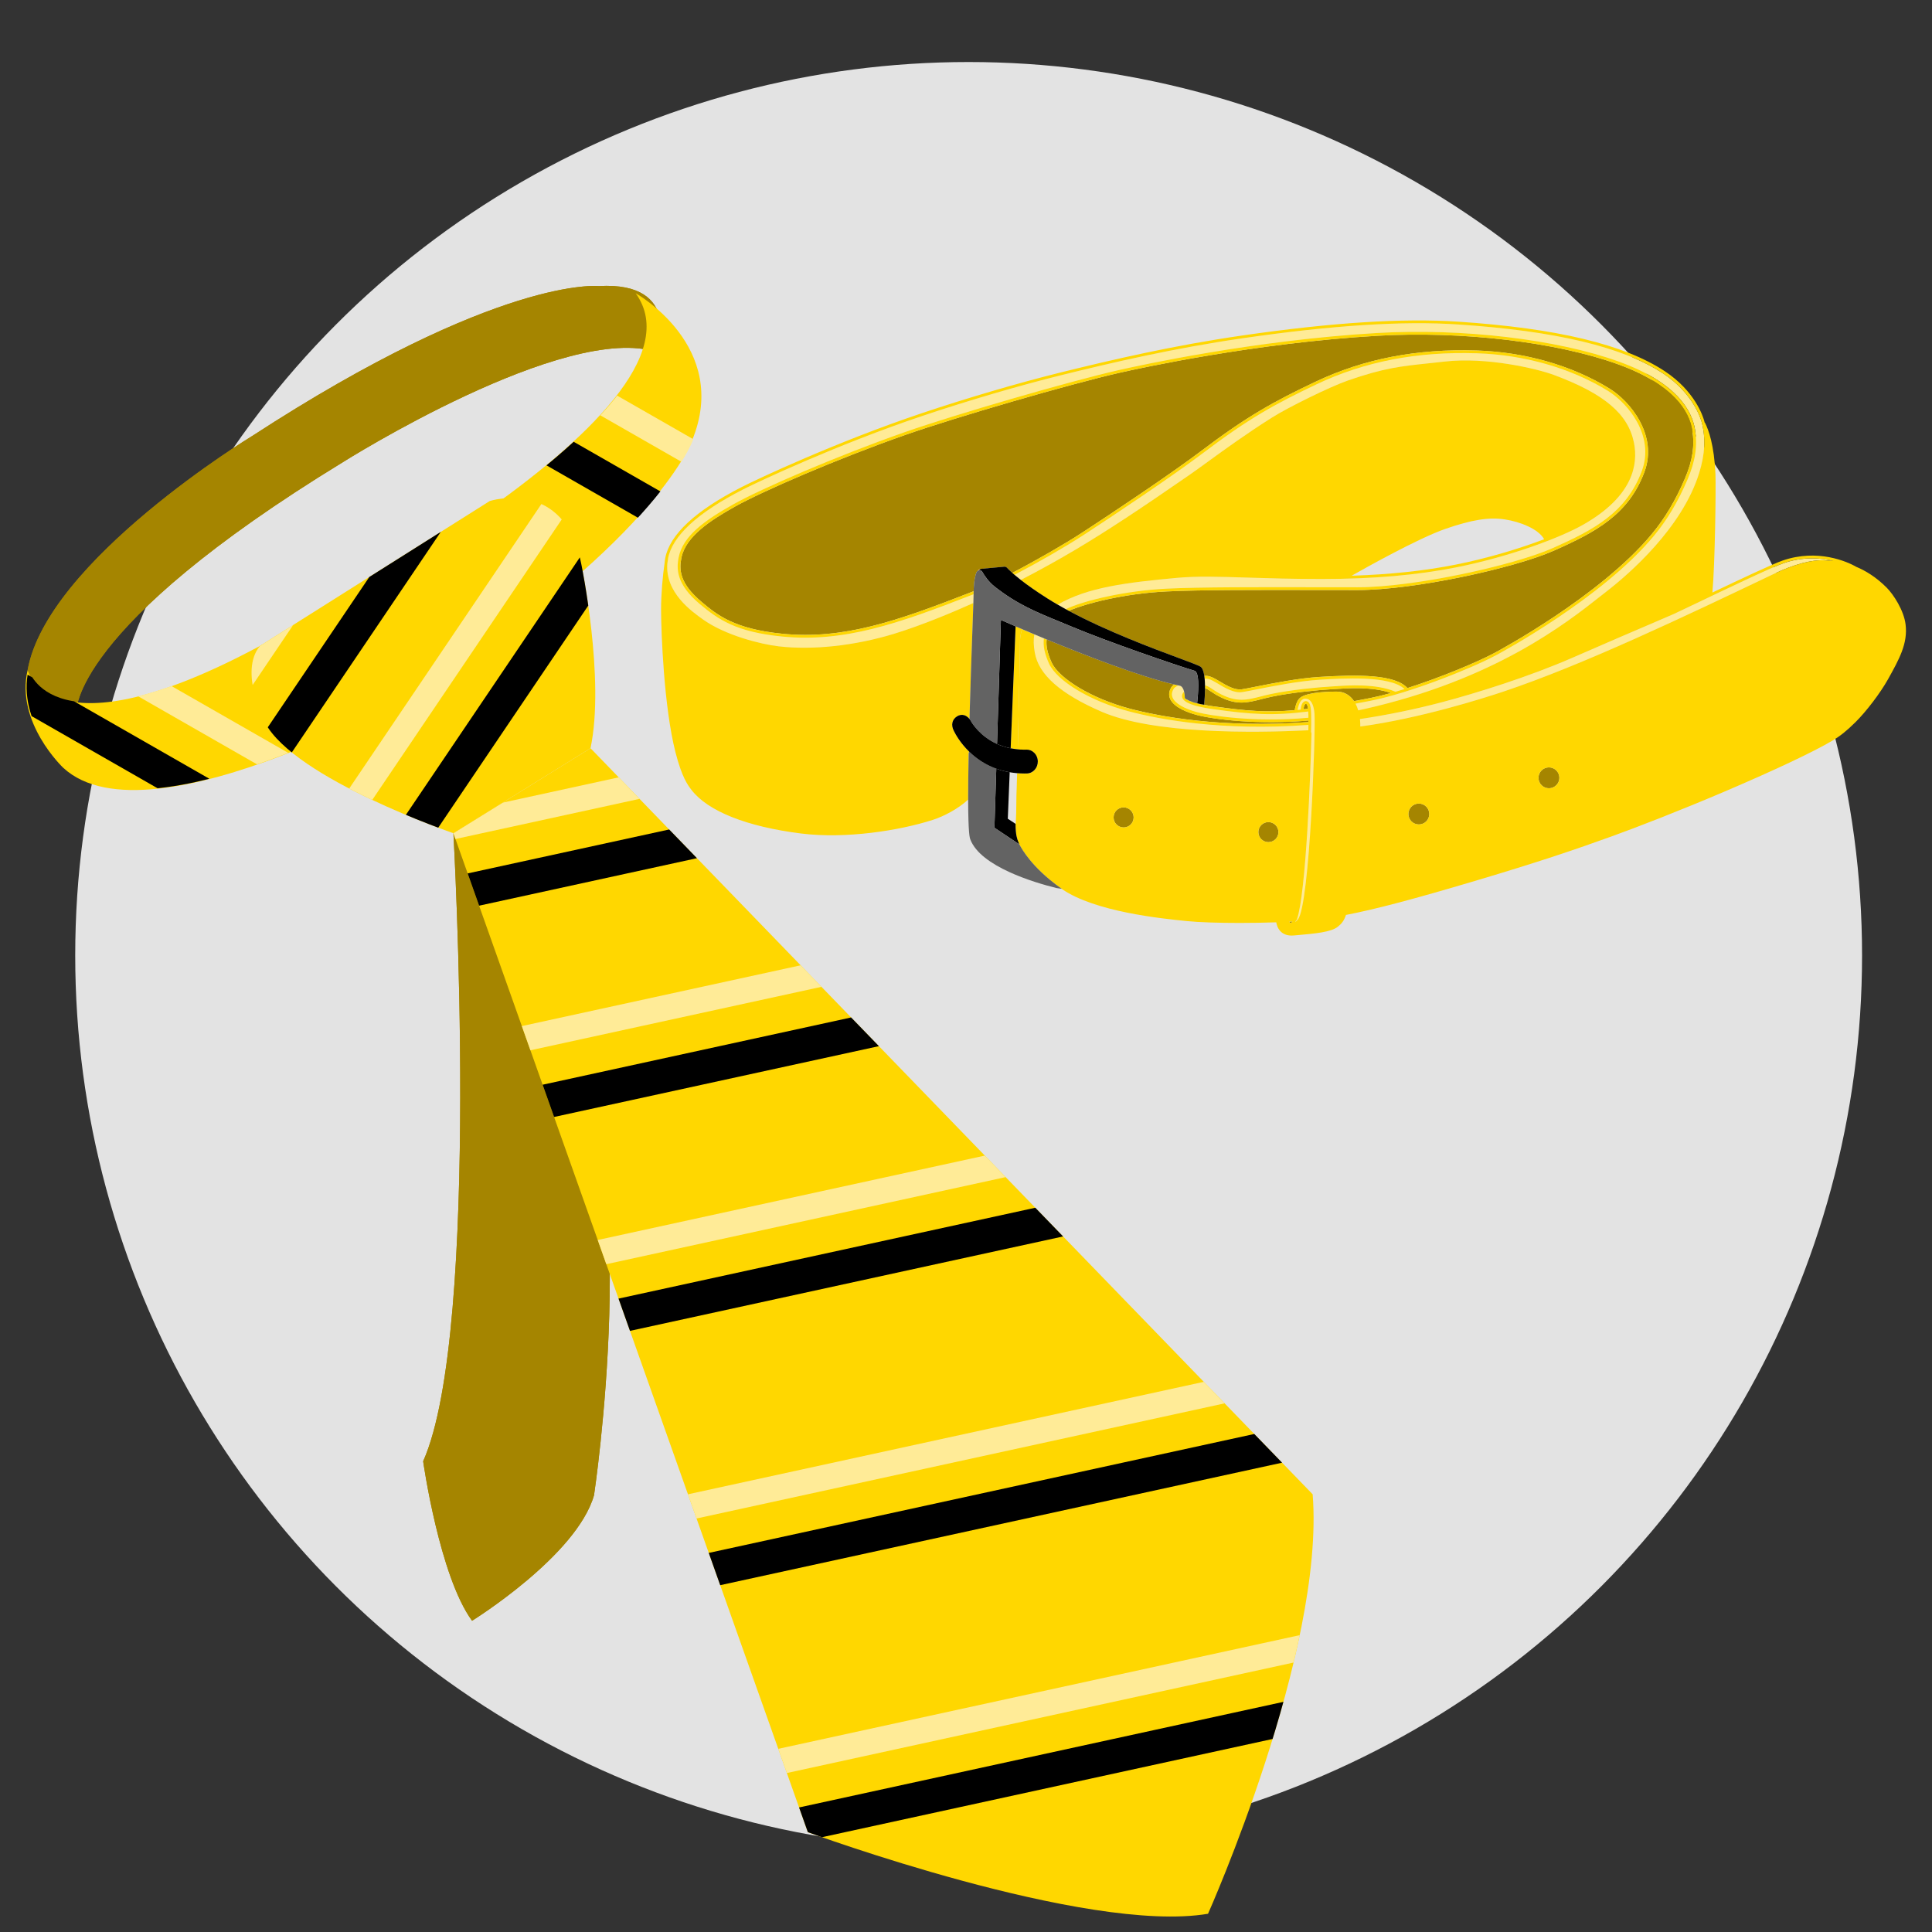 <?xml version="1.0" encoding="utf-8"?>
<!-- Generator: Adobe Illustrator 28.0.0, SVG Export Plug-In . SVG Version: 6.00 Build 0)  -->
<svg version="1.1" id="Layer_1" xmlns="http://www.w3.org/2000/svg" xmlns:xlink="http://www.w3.org/1999/xlink" x="0px" y="0px"
	 viewBox="0 0 146.4 146.4" style="enable-background:new 0 0 146.4 146.4;" xml:space="preserve">
<rect x="0" y="0" width="146.4" height="146.4" fill="#333333" stroke="none"/>
<style type="text/css">
	.st0{fill:#E3E3E3;}
	.st1{fill:#A58500;}
	.st2{fill:none;}
	.st3{fill:#FFEB97;}
	.st4{fill:#FFD700;}
	.st5{fill:#E2904B;}
	.st6{fill:#636363;}
	.st7{clip-path:url(#SVGID_00000100379640252670335470000012079106469071524789_);fill:#A58500;}
	.st8{clip-path:url(#SVGID_00000111913652585550856020000006828323403840037795_);}
	.st9{clip-path:url(#SVGID_00000155853033914857795600000010500507410146450611_);}
	.st10{clip-path:url(#SVGID_00000156576541648466006830000005948979162168963502_);}
	.st11{clip-path:url(#SVGID_00000014599016723561433950000012412507594997574282_);}
	.st12{clip-path:url(#SVGID_00000070803891692232355780000012427037421023493505_);fill:#A58500;}
	.st13{clip-path:url(#SVGID_00000019664215897842921720000003834932054868352181_);fill:#FFD700;}
	.st14{clip-path:url(#SVGID_00000006698513548614177790000013954908247100785339_);}
	.st15{clip-path:url(#SVGID_00000085225552762305773930000006112910698198082217_);}
	.st16{clip-path:url(#SVGID_00000147919793556660468140000000478033771876088196_);}
	.st17{clip-path:url(#SVGID_00000169549251916441794880000010274846015177995941_);}
	.st18{clip-path:url(#SVGID_00000069385402441056643160000009895635039254630070_);}
	.st19{clip-path:url(#SVGID_00000034091959228852944370000017904621899898827406_);}
	.st20{clip-path:url(#SVGID_00000006694637322206259370000010834412830902328219_);}
	.st21{clip-path:url(#SVGID_00000169523977926616164780000003640733054456815284_);}
	.st22{clip-path:url(#SVGID_00000037693453462301453930000014586715609549377930_);}
	.st23{clip-path:url(#SVGID_00000036960318815282201780000008551202352557636738_);}
	.st24{clip-path:url(#SVGID_00000002353740228834512550000010239762799118732687_);fill:#FFD700;}
	.st25{clip-path:url(#SVGID_00000124158231981175792020000004602588343528348070_);}
	.st26{clip-path:url(#SVGID_00000065762224100553933120000014812695809928376503_);}
	.st27{clip-path:url(#SVGID_00000088844201664017880030000013444589320880904320_);}
	.st28{clip-path:url(#SVGID_00000182521069380314473630000010582331993983663779_);}
</style>
<circle class="st0" cx="73.4" cy="72.4" r="67.7"/>
<path class="st1" d="M97.808,69.953c-0.02-0.011-0.04-0.028-0.061-0.046C97.767,69.926,97.788,69.941,97.808,69.953z"/>
<path class="st1" d="M97.888,69.894c-0.017,0.018-0.035,0.033-0.053,0.041C97.853,69.927,97.87,69.913,97.888,69.894z"/>
<path class="st2" d="M98.15,69.869c0.013-0.027,0.026-0.057,0.039-0.089C98.175,69.812,98.162,69.842,98.15,69.869z"/>
<polygon class="st1" points="97.936,69.83 97.937,69.83 97.937,69.83 "/>
<path class="st2" d="M77.683,47.779l0.456,0.188c0-0.001,0-0.001,0-0.002c-0.157-0.066-0.309-0.131-0.454-0.192
	C77.684,47.775,77.684,47.777,77.683,47.779z"/>
<path class="st2" d="M80.023,67.035c-0.162-0.123-0.318-0.246-0.467-0.368c0.146,0.121,0.3,0.243,0.463,0.367
	C80.021,67.034,80.022,67.035,80.023,67.035z"/>
<path class="st2" d="M77.033,63.365c0.04,0.194,0.088,0.32,0.128,0.412C77.108,63.638,77.065,63.501,77.033,63.365z"/>
<path class="st2" d="M99.143,55.337v-0.002V55.337z"/>
<path class="st2" d="M117.008,40.863c-0.422-0.782-1.825-1.326-2.969-1.502c-1.204-0.185-2.514,0.023-4.518,0.718
	c-2.074,0.719-6.144,3.007-7.094,3.548c2.926-0.093,5.528-0.371,7.9-0.844C112.748,42.299,115.124,41.579,117.008,40.863z"/>
<path class="st2" d="M99.348,55.463c0.001-0.029,0.001-0.056,0.002-0.084C99.35,55.406,99.349,55.433,99.348,55.463z"/>
<path class="st2" d="M99.361,54.826c0-0.006,0-0.013,0-0.018C99.361,54.813,99.361,54.82,99.361,54.826z"/>
<path class="st2" d="M76.369,62.041l0.579,0.38l0.021,0.012c0.036-0.635,0.04-1.043,0.044-1.47l0.001-0.087
	c0.003-0.366,0.007-0.745,0.031-1.295l0.03-0.992c-0.195-0.016-0.383-0.04-0.564-0.071L76.369,62.041z"/>
<path class="st2" d="M99.36,54.901c0-0.012,0-0.025,0.001-0.036C99.361,54.876,99.36,54.888,99.36,54.901z"/>
<path class="st2" d="M99.359,54.978c0-0.013,0-0.025,0.001-0.037C99.359,54.952,99.359,54.965,99.359,54.978z"/>
<path class="st2" d="M99.352,55.326c0.001-0.026,0.001-0.05,0.002-0.075C99.353,55.276,99.352,55.3,99.352,55.326z"/>
<path class="st2" d="M99.355,55.194c0-0.019,0.001-0.036,0.001-0.053C99.355,55.158,99.355,55.175,99.355,55.194z"/>
<path class="st2" d="M99.357,55.077c0-0.014,0.001-0.028,0.001-0.042C99.358,55.049,99.357,55.062,99.357,55.077z"/>
<path class="st1" d="M79.683,50.184c0.569,1.259,3.112,2.768,5.916,3.51c2.235,0.591,6.961,1.508,13.55,1.02v-0.042
	c0-0.024,0-0.049,0-0.074c-3.741,0.337-7.168-0.077-8.458-0.421c-0.633-0.168-1.737-0.553-2.025-1.23
	c-0.112-0.265-0.089-0.544,0.07-0.83c0.065-0.116,0.153-0.19,0.246-0.25c-2.689-0.631-6.741-2.203-9.671-3.413
	C79.255,48.946,79.373,49.498,79.683,50.184z"/>
<path class="st1" d="M97.686,69.843c0.02,0.024,0.04,0.046,0.06,0.064c0.02,0.018,0.041,0.034,0.061,0.046
	c0.008-0.008,0.017-0.013,0.027-0.018c0.018-0.008,0.035-0.023,0.053-0.041c0.016-0.018,0.033-0.039,0.049-0.064l0,0
	C97.854,69.835,97.77,69.839,97.686,69.843z"/>
<path class="st3" d="M99.218,53.035c-0.119-0.089-0.262-0.118-0.426-0.085c-0.001,0-0.001,0-0.001,0
	c-0.085,0.045-0.152,0.092-0.195,0.142c-0.16,0.192-0.237,0.526-0.267,0.699c0.076-0.008,0.155-0.017,0.233-0.025
	c0-0.003-0.001-0.006-0.001-0.009c0.025-0.287,0.104-0.487,0.228-0.579c0.067-0.049,0.146-0.066,0.225-0.049
	c0.349,0.076,0.349,0.722,0.349,1.541v0.094c0,0.011,0,0.026,0,0.042c0,0.005,0,0.012,0,0.018c0,0.012,0,0.024,0,0.038
	c0,0.011,0,0.024-0.001,0.036c0,0.013,0,0.026-0.001,0.04c0,0.012,0,0.024-0.001,0.037c0,0.018-0.001,0.037-0.001,0.057
	c0,0.014-0.001,0.027-0.001,0.042c0,0.02-0.001,0.041-0.001,0.063c0,0.017-0.001,0.035-0.001,0.053s-0.001,0.038-0.001,0.058
	c-0.001,0.025-0.001,0.049-0.002,0.075c0,0.017-0.001,0.035-0.001,0.052c-0.001,0.028-0.001,0.055-0.002,0.084
	c0,0.001,0,0.002,0,0.003c0.019,0.036,0.032,0.075,0.031,0.117c-0.068,3.027-0.417,12.112-1.1,14.079
	c-0.017,0.049-0.05,0.09-0.091,0.118l0,0c-0.013,0.033-0.026,0.063-0.039,0.089c0.063-0.051,0.128-0.113,0.198-0.197
	c0.913-1.092,1.358-14.445,1.261-15.609C99.566,53.55,99.431,53.195,99.218,53.035z"/>
<path class="st1" d="M91.25,53.401c-0.007-0.001-0.016-0.002-0.023-0.003c0,0.001,0,0.003,0,0.004
	c0.205,0.041,0.436,0.08,0.703,0.118c2.497,0.351,4.071,0.485,6.182,0.292c0.024-0.165,0.109-0.599,0.322-0.854
	c0.367-0.44,1.738-0.544,2.824-0.553c0.622-0.005,1.057,0.292,1.347,0.724l1.228-0.235c0.484-0.095,1.018-0.226,1.578-0.381
	c-1.397-0.497-3.318-0.366-4.266-0.3l-0.31,0.019c-0.938,0.051-2.971,0.247-4.44,0.555c-0.297,0.062-0.562,0.13-0.818,0.194
	c-1.068,0.271-1.839,0.468-3.116-0.171c-0.329-0.165-0.547-0.313-0.723-0.431c-0.164-0.11-0.287-0.189-0.424-0.233
	C91.31,52.623,91.276,53.096,91.25,53.401z"/>
<path class="st1" d="M74.091,43.255c0.035-0.055,0.065-0.082,0.079-0.092c0.024-0.018,0.056-0.024,0.086-0.017
	c0.001-0.001,0.003-0.001,0.005-0.001l0.007-0.001c0.034-0.023,0.073-0.038,0.115-0.042l1.722-0.159
	c0.076-0.007,0.152,0.022,0.203,0.08c0.046,0.052,0.171,0.184,0.399,0.388c1.853-0.965,3.984-2.194,5.327-3.07
	c2.255-1.471,6.693-4.43,9.021-6.192c3.428-2.594,5.436-3.709,8.64-5.226c3.655-1.732,7.647-2.505,12.205-2.363
	c3.661,0.115,7.238,1.141,10.071,2.89c1.569,0.968,3.671,3.536,2.641,6.308c-1.205,3.239-3.707,4.566-6.854,5.964
	c-2.967,1.318-10.56,2.989-14.865,2.989l-3.127-0.003c-4.344-0.008-8.837-0.016-11.361,0.109c-3.252,0.159-6.172,0.921-7.413,1.47
	c2.891,1.551,6.324,2.83,8.319,3.572c0.913,0.34,1.44,0.537,1.64,0.646l0,0c0.164,0.089,0.257,0.364,0.308,0.716
	c0.28-0.043,0.541,0.076,0.679,0.141c0.139,0.066,0.303,0.165,0.476,0.268c0.512,0.305,1.149,0.686,1.691,0.602
	c0.25-0.038,0.626-0.113,1.101-0.208c1.261-0.25,3.165-0.629,4.764-0.729c2.92-0.182,5.745-0.205,6.68,0.844
	c2.512-0.802,5.251-1.944,6.611-2.669c0.324-0.173,8.001-4.295,11.906-9c0.999-1.204,1.797-2.543,2.513-4.212
	c0.577-1.347,0.748-2.477,0.557-3.662c-0.233-1.433-1.398-3.462-5.633-4.995c-4.657-1.687-11.822-2.534-18.256-2.157
	c-9.207,0.539-17.89,2.435-19.537,2.808c-3.718,0.845-12.364,3.354-16.231,4.711c-5.109,1.793-10.785,4.251-12.88,5.42
	c-1.915,1.07-3.733,2.279-4.062,3.873c-0.189,0.916-0.135,1.957,1.523,3.349c1.147,0.963,2.447,2.056,6.13,2.418
	c4.637,0.455,8.675-0.952,14.307-3.151c0.059-0.024,0.12-0.048,0.182-0.073c0.019-0.807,0.128-1.23,0.222-1.443
	C74.022,43.316,74.053,43.28,74.091,43.255z"/>
<path class="st1" d="M85.143,61.179c-0.419,0-0.76,0.341-0.76,0.761c0,0.419,0.341,0.761,0.76,0.761
	c0.204,0,0.395-0.079,0.537-0.223l0.001-0.001c0.143-0.143,0.222-0.333,0.222-0.537C85.903,61.52,85.562,61.179,85.143,61.179z"/>
<path class="st1" d="M117.372,58.149c-0.437,0-0.791,0.355-0.791,0.791c0,0.437,0.354,0.791,0.791,0.791
	c0.212,0,0.41-0.082,0.559-0.233c0.15-0.149,0.233-0.348,0.233-0.559C118.165,58.504,117.809,58.149,117.372,58.149z"/>
<path class="st4" d="M76.585,56.693c0,0.003-0.002,0.005-0.002,0.008c0.172,0.034,0.351,0.061,0.54,0.078
	c0.072-2.912,0.176-7.573,0.17-8.038c-0.007-0.374,0.04-0.726,0.159-1.059l0.035,0.015c0.001-0.003,0.002-0.005,0.002-0.008
	c-0.189-0.081-0.367-0.157-0.531-0.228L76.585,56.693z"/>
<path class="st1" d="M107.515,60.891c-0.438,0-0.792,0.354-0.792,0.791s0.354,0.792,0.792,0.792c0.211,0,0.41-0.082,0.559-0.231
	c0.151-0.15,0.233-0.349,0.233-0.561C108.306,61.246,107.952,60.891,107.515,60.891z"/>
<path class="st1" d="M96.114,62.294c-0.419,0-0.76,0.341-0.76,0.76s0.341,0.76,0.76,0.76c0.204,0,0.395-0.079,0.538-0.222
	c0.144-0.144,0.223-0.335,0.223-0.538C96.875,62.635,96.534,62.294,96.114,62.294z"/>
<path class="st1" d="M98.968,53.338c-0.02-0.005-0.036-0.001-0.054,0.012c-0.026,0.02-0.108,0.104-0.139,0.393
	c0.112-0.012,0.226-0.027,0.341-0.042C99.092,53.498,99.047,53.355,98.968,53.338z"/>
<path class="st3" d="M73.777,45.031c-0.034,0.014-0.068,0.027-0.101,0.04c-5.66,2.21-9.72,3.624-14.404,3.165
	c-3.473-0.342-4.831-1.278-6.246-2.467c-1.748-1.467-1.786-2.62-1.594-3.554c0.327-1.583,1.902-2.75,4.166-4.014
	c2.103-1.174,7.793-3.638,12.913-5.436c3.873-1.359,12.531-3.872,16.253-4.717c1.65-0.375,10.349-2.273,19.573-2.813
	c6.46-0.378,13.659,0.472,18.34,2.168c4.332,1.568,5.528,3.672,5.769,5.16c0.199,1.227,0.023,2.393-0.57,3.778
	c-0.724,1.69-1.533,3.044-2.545,4.265c-3.931,4.737-11.645,8.879-11.971,9.052c-1.916,1.022-6.565,2.871-9.487,3.443l-1.152,0.221
	c0.084,0.158,0.151,0.328,0.204,0.507c0.16-0.033,0.316-0.067,0.465-0.1c9.869-2.221,15.296-6.503,17.904-8.561l0.471-0.369
	c1.669-1.298,5.692-4.769,6.992-8.947c0.45-1.448,0.509-2.683,0.185-3.888c-0.059-0.216-0.636-2.159-2.906-3.658
	c-3.039-2.008-8.118-3.224-15.527-3.717c-4.206-0.281-9.548,0.061-16.329,1.042c-5.225,0.755-9.893,1.841-13.771,2.803
	c-3.205,0.795-7.018,1.913-10.461,3.068c-6.458,2.166-12.492,5.003-13.64,5.589c-3.446,1.76-5.358,3.521-5.686,5.236
	c0.003,0.014,0.004,0.029,0.001,0.043c-0.017,0.1-0.035,0.209-0.051,0.324c-0.185,2.207,1.845,3.642,2.738,4.272
	c1.677,1.183,4.33,1.852,5.704,2.012c2.569,0.301,5.739-0.042,8.7-0.939c2.211-0.671,4.712-1.742,6.048-2.343
	c0.011-0.328,0.017-0.556,0.017-0.655C73.777,45.037,73.777,45.034,73.777,45.031z"/>
<path class="st3" d="M135.141,42.678c-0.891,0.307-4.466,2.017-6.601,3.039c-0.804,0.385-1.441,0.689-1.695,0.805
	c-0.23,0.104-0.785,0.342-1.626,0.701c-1.35,0.578-3.392,1.452-6.069,2.621c-3.261,1.423-7.249,2.674-9.893,3.37
	c-2.064,0.542-4.15,0.97-6.202,1.273c0.011,0.113,0.021,0.226,0.024,0.336c0.001,0.068,0.002,0.146,0.002,0.229
	c4.527-0.606,9.429-2.172,10.829-2.641c6.039-2.02,13.718-5.683,20.492-8.916c1.545-0.737,2.928-1.104,3.893-1.032
	c0.038,0.003,0.083,0.005,0.136,0.008c0.13,0.006,0.302,0.016,0.503,0.038C137.946,42.268,136.615,42.169,135.141,42.678z"/>
<path class="st3" d="M78.415,49.442c0.285,1.669,1.943,3.137,5.069,4.486c3.922,1.694,11.484,1.609,15.642,1.406
	c0.006,0,0.012,0.003,0.018,0.003c0-0.001,0-0.001,0-0.002c0.003-0.161,0.005-0.298,0.006-0.409
	c-6.612,0.488-11.358-0.433-13.604-1.027c-2.907-0.77-5.453-2.296-6.055-3.628c-0.338-0.749-0.46-1.355-0.384-1.902
	c-0.251-0.104-0.493-0.205-0.724-0.302C78.309,48.493,78.32,48.881,78.415,49.442z"/>
<path class="st3" d="M78.343,48.051L78.343,48.051L78.343,48.051z"/>
<path class="st3" d="M91.854,52.204c0.171,0.115,0.382,0.258,0.699,0.416c1.207,0.602,1.946,0.415,2.969,0.155
	c0.259-0.066,0.526-0.133,0.827-0.197c1.48-0.309,3.527-0.507,4.471-0.558l0.307-0.02c1.017-0.07,3.133-0.216,4.587,0.402
	c0.009,0.004,0.015,0.011,0.023,0.016c0.226-0.067,0.456-0.136,0.689-0.209c-1.087-1.038-4.688-0.813-6.444-0.703
	c-1.583,0.099-3.481,0.476-4.735,0.726c-0.478,0.095-0.856,0.17-1.11,0.209c-0.618,0.097-1.291-0.306-1.833-0.63
	c-0.169-0.1-0.329-0.196-0.466-0.261c-0.12-0.058-0.336-0.157-0.555-0.119c0.015,0.158,0.023,0.325,0.026,0.495
	C91.505,51.974,91.657,52.071,91.854,52.204z"/>
<path class="st3" d="M89.401,51.96c-0.037-0.008-0.076-0.017-0.114-0.025c-0.019,0.01-0.037,0.021-0.055,0.03
	c-0.13,0.07-0.242,0.13-0.311,0.254c-0.128,0.229-0.147,0.44-0.06,0.645c0.184,0.433,0.87,0.836,1.884,1.106
	c0.859,0.229,4.235,0.792,8.404,0.414c-0.001-0.162-0.003-0.326-0.013-0.473c-2.678,0.34-4.342,0.225-7.236-0.182
	c-1.438-0.202-2.195-0.49-2.315-0.88c-0.033-0.106-0.029-0.265,0.143-0.444C89.671,52.18,89.567,51.994,89.401,51.96z"/>
<path class="st3" d="M99.767,44.497l3.126,0.003c4.282,0,11.832-1.662,14.779-2.972c3.101-1.378,5.566-2.683,6.742-5.844
	c0.987-2.654-1.044-5.122-2.554-6.055c-2.803-1.731-6.342-2.745-9.966-2.858c-4.523-0.142-8.484,0.624-12.109,2.341
	c-3.19,1.512-5.189,2.621-8.603,5.205c-2.333,1.764-6.775,4.728-9.033,6.2c-1.331,0.868-3.431,2.079-5.272,3.042
	c0.133,0.113,0.292,0.243,0.479,0.39c1.472-0.762,2.847-1.524,4.201-2.33c2.236-1.33,4.711-2.954,8.54-5.605
	c0.413-0.285,0.888-0.63,1.437-1.029c1.299-0.944,2.917-2.119,4.871-3.353c1.172-0.741,4.34-2.313,5.742-2.8
	c2.724-0.944,3.993-1.078,6.094-1.299l1.241-0.135c3.174-0.363,7.009,0.545,8.272,1.015c3.814,1.42,5.629,2.955,6.065,5.135
	c0.33,1.643-0.065,4.051-3.821,6.198c-1.769,1.011-5.643,2.449-9.627,3.244c-2.986,0.595-6.33,0.885-10.225,0.885
	c-2.223,0-4.026-0.056-5.616-0.106c-2.146-0.067-3.842-0.12-5.346,0.02c-3.858,0.359-6.764,0.714-9.014,2.02l-0.018,0.01
	c0.199,0.116,0.402,0.23,0.608,0.343c1.355-0.653,4.531-1.404,7.637-1.555C90.924,44.481,95.419,44.489,99.767,44.497z"/>
<path class="st5" d="M74.267,43.144l-0.007,0.001c-0.002,0-0.003,0.001-0.005,0.001c-0.03-0.007-0.061-0.001-0.086,0.017
	c-0.015,0.011-0.044,0.037-0.079,0.092c0.032-0.021,0.069-0.034,0.109-0.038C74.217,43.188,74.24,43.163,74.267,43.144z"/>
<path class="st4" d="M144.398,47.313c-0.133-1.065-0.919-2.271-1.435-2.787c-0.81-0.809-1.615-1.292-2.332-1.586
	c-0.007-0.009-0.015-0.016-0.027-0.023c-0.619-0.338-2.846-1.366-5.532-0.438c-0.741,0.256-3.196,1.413-5.313,2.421
	c0.202-2.174,0.272-7.981,0.233-8.936c-0.094-2.253-0.532-3.416-0.786-3.91c-0.008-0.017-0.021-0.03-0.037-0.039
	c-0.009-0.035-0.015-0.07-0.024-0.106c-0.099-0.366-0.708-2.27-2.994-3.78c-3.07-2.028-8.183-3.256-15.63-3.752
	c-4.22-0.282-9.577,0.06-16.373,1.044c-5.234,0.758-9.909,1.844-13.792,2.807c-3.21,0.796-7.03,1.917-10.478,3.074
	c-6.471,2.17-12.519,5.013-13.669,5.601c-3.51,1.793-5.461,3.605-5.799,5.389c-0.025,0.128-0.04,0.254-0.051,0.379
	c-0.137,0.933-0.267,2.328-0.265,3.543c0.004,1.703,0.213,7.339,1.088,10.78c0.49,1.922,0.947,2.513,1.219,2.867
	c1.243,1.612,4.191,2.783,8.299,3.298c3.376,0.423,7.449-0.214,9.988-1.033c0.822-0.264,1.922-0.832,2.672-1.535
	c-0.002-0.877,0.009-2.015,0.039-3.496c0.001-0.05,0.018-0.096,0.046-0.135c-0.674-0.656-1.035-1.312-1.153-1.552l-0.011-0.022
	c-0.233-0.443-0.14-0.871,0.246-1.108c0.169-0.104,0.352-0.134,0.528-0.086c0.154,0.043,0.294,0.144,0.41,0.289
	c0.07-2.489,0.159-4.974,0.225-6.813l0.003-0.09c0.028-0.779,0.052-1.428,0.067-1.883c-1.337,0.601-3.838,1.672-6.048,2.343
	c-2.961,0.897-6.131,1.239-8.7,0.939c-1.374-0.16-4.027-0.829-5.704-2.012c-0.893-0.63-2.923-2.065-2.738-4.272
	c0.017-0.116,0.034-0.224,0.051-0.324c0.002-0.014,0.002-0.029-0.001-0.043c0.327-1.714,2.239-3.476,5.686-5.236
	c1.148-0.586,7.182-3.423,13.64-5.589c3.444-1.155,7.256-2.273,10.461-3.068c3.878-0.961,8.547-2.047,13.771-2.803
	c6.781-0.982,12.124-1.323,16.329-1.042c7.409,0.493,12.488,1.71,15.527,3.717c2.27,1.499,2.848,3.442,2.906,3.658
	c0.324,1.204,0.265,2.44-0.185,3.888c-1.299,4.178-5.322,7.649-6.992,8.947l-0.471,0.369c-2.607,2.058-8.035,6.34-17.904,8.561
	c-0.149,0.033-0.305,0.067-0.465,0.1c-0.053-0.178-0.121-0.349-0.204-0.507l1.152-0.221c2.922-0.572,7.571-2.421,9.487-3.443
	c0.326-0.173,8.04-4.315,11.971-9.052c1.012-1.221,1.82-2.575,2.545-4.265c0.593-1.385,0.77-2.551,0.57-3.778
	c-0.241-1.488-1.437-3.592-5.769-5.16c-4.681-1.696-11.88-2.547-18.34-2.168c-9.224,0.54-17.922,2.438-19.573,2.813
	c-3.723,0.846-12.381,3.358-16.253,4.717c-5.119,1.798-10.81,4.262-12.913,5.436c-2.264,1.264-3.838,2.431-4.166,4.014
	c-0.192,0.934-0.154,2.087,1.594,3.554c1.415,1.189,2.773,2.125,6.246,2.467c4.684,0.459,8.744-0.955,14.404-3.165
	c0.033-0.013,0.067-0.027,0.101-0.04c0-0.081,0.002-0.155,0.004-0.229c-0.061,0.025-0.123,0.05-0.182,0.073
	c-5.631,2.199-9.67,3.606-14.307,3.151c-3.683-0.362-4.984-1.454-6.13-2.418c-1.658-1.392-1.712-2.433-1.523-3.349
	c0.328-1.594,2.146-2.803,4.062-3.873c2.095-1.17,7.771-3.627,12.88-5.42c3.867-1.357,12.512-3.867,16.231-4.711
	c1.647-0.373,10.331-2.269,19.537-2.808c6.434-0.377,13.599,0.47,18.256,2.157c4.234,1.533,5.399,3.561,5.633,4.995
	c0.191,1.185,0.02,2.315-0.557,3.662c-0.716,1.669-1.514,3.008-2.513,4.212c-3.905,4.705-11.581,8.828-11.906,9
	c-1.359,0.725-4.099,1.867-6.611,2.669c-0.934-1.049-3.759-1.027-6.68-0.844c-1.599,0.1-3.504,0.478-4.764,0.729
	c-0.475,0.095-0.851,0.17-1.101,0.208c-0.543,0.084-1.18-0.297-1.691-0.602c-0.173-0.104-0.337-0.202-0.476-0.268
	c-0.138-0.065-0.399-0.184-0.679-0.141c0.01,0.068,0.018,0.138,0.025,0.211c0.219-0.038,0.435,0.061,0.555,0.119
	c0.138,0.066,0.297,0.161,0.466,0.261c0.542,0.324,1.215,0.726,1.833,0.63c0.255-0.039,0.632-0.114,1.11-0.209
	c1.255-0.249,3.152-0.626,4.735-0.726c1.756-0.109,5.357-0.335,6.444,0.703c-0.233,0.073-0.463,0.142-0.689,0.209
	c-0.008-0.006-0.014-0.012-0.023-0.016c-1.454-0.618-3.57-0.472-4.587-0.402l-0.307,0.02c-0.944,0.051-2.991,0.249-4.471,0.558
	c-0.301,0.063-0.569,0.131-0.827,0.197c-1.023,0.26-1.762,0.447-2.969-0.155c-0.317-0.159-0.529-0.302-0.699-0.416
	c-0.198-0.133-0.35-0.23-0.544-0.277c0.001,0.073,0.002,0.146,0.001,0.219c0.137,0.044,0.259,0.122,0.424,0.233
	c0.176,0.118,0.394,0.266,0.723,0.431c1.277,0.638,2.049,0.442,3.116,0.171c0.256-0.065,0.521-0.132,0.818-0.194
	c1.469-0.307,3.502-0.503,4.44-0.555l0.31-0.019c0.949-0.066,2.869-0.197,4.266,0.3c-0.56,0.156-1.094,0.286-1.578,0.381
	l-1.228,0.235c-0.29-0.432-0.725-0.729-1.347-0.724c-1.086,0.009-2.457,0.113-2.824,0.553c-0.213,0.255-0.298,0.689-0.322,0.854
	c-2.111,0.193-3.685,0.059-6.182-0.292c-0.267-0.038-0.498-0.077-0.703-0.118c0-0.001,0-0.003,0-0.004
	c-0.148-0.015-0.362-0.063-0.539-0.112c-0.26-0.034-0.905-0.316-0.904-0.398c0.001-0.158-0.017-0.329-0.055-0.482
	c-0.172,0.179-0.176,0.338-0.143,0.444c0.12,0.39,0.876,0.678,2.315,0.88c2.894,0.407,4.557,0.523,7.236,0.182
	c0.01,0.147,0.013,0.311,0.013,0.473c-4.169,0.378-7.545-0.185-8.404-0.414c-1.013-0.27-1.7-0.674-1.884-1.106
	c-0.087-0.206-0.068-0.416,0.06-0.645c0.069-0.124,0.182-0.185,0.311-0.254c0.018-0.01,0.037-0.02,0.055-0.03
	c-0.1-0.022-0.201-0.044-0.306-0.068c-0.093,0.06-0.18,0.134-0.246,0.25c-0.159,0.286-0.182,0.565-0.07,0.83
	c0.287,0.676,1.392,1.061,2.025,1.23c1.29,0.344,4.717,0.758,8.458,0.421c0,0.025,0,0.05,0,0.074v0.042
	c-6.589,0.488-11.315-0.428-13.55-1.02c-2.804-0.742-5.347-2.252-5.916-3.51c-0.31-0.686-0.427-1.238-0.372-1.73
	c-0.069-0.028-0.137-0.057-0.204-0.084c-0.076,0.547,0.045,1.152,0.384,1.902c0.602,1.333,3.148,2.859,6.055,3.628
	c2.246,0.594,6.992,1.515,13.604,1.027c-0.001,0.111-0.003,0.249-0.006,0.409c0,0.001,0,0.001,0,0.002l0,0
	c-0.006,0-0.012-0.003-0.018-0.003c-4.158,0.203-11.72,0.288-15.642-1.406c-3.126-1.35-4.784-2.818-5.069-4.486
	c-0.095-0.561-0.106-0.949-0.033-1.374c-0.012-0.005-0.026-0.011-0.038-0.016H78.34l0,0c-0.07-0.029-0.136-0.057-0.203-0.086
	c0,0.001,0,0.001,0,0.002l-0.456-0.188c0.001-0.002,0.001-0.004,0.002-0.006c-0.066-0.028-0.132-0.056-0.196-0.083
	c-0.001,0.003-0.002,0.005-0.002,0.008l-0.035-0.015c-0.12,0.333-0.166,0.685-0.159,1.059c0.006,0.465-0.098,5.126-0.17,8.038
	c0.046,0.004,0.088,0.012,0.134,0.015l0.035,0.003c0.184,0.01,0.34,0.013,0.488,0.008c0.215-0.008,0.421,0.075,0.581,0.229
	c0.174,0.166,0.277,0.404,0.282,0.654c0.01,0.496-0.358,0.91-0.822,0.923c-0.062,0.001-0.123,0.002-0.184,0.002
	c-0.194,0-0.38-0.009-0.561-0.024l-0.03,0.992c-0.025,0.55-0.028,0.929-0.031,1.295l-0.001,0.087
	c-0.004,0.427-0.008,0.835-0.044,1.47l-0.021-0.012l0.008,0.005c0,0.43,0.033,0.726,0.077,0.938
	c0.032,0.136,0.074,0.273,0.128,0.412c0.036,0.084,0.065,0.141,0.075,0.2l0.003,0.002c0.019,0.009,0.554,1.23,2.317,2.688
	c0.149,0.122,0.305,0.245,0.467,0.368c-0.001,0-0.003-0.001-0.004-0.001c0.139,0.105,0.284,0.211,0.435,0.317
	c-0.003,0-0.02-0.002-0.041-0.005c0.02,0.004,0.035,0.008,0.043,0.009c0.001,0,0.001,0,0.002,0c2.5,1.733,7.551,2.242,9.47,2.435
	c0.917,0.092,2.388,0.141,4.004,0.141c0.904,0,1.854-0.016,2.777-0.047c0.029,0.181,0.115,0.499,0.375,0.731
	c0.237,0.211,0.559,0.3,0.958,0.264l0.332-0.029c1.225-0.109,2.492-0.221,2.993-0.626c0.276-0.222,0.472-0.438,0.628-0.901
	c2.22-0.426,5.076-1.18,9.841-2.597c4.764-1.416,7.595-2.378,10.381-3.387c1.867-0.676,5.09-1.923,8.536-3.394
	c3.747-1.6,6.7-2.995,8.101-3.828c0.607-0.362,1.061-0.725,1.734-1.387c0.831-0.819,1.896-2.223,2.479-3.264
	C143.912,49.954,144.579,48.759,144.398,47.313z M98.775,53.743c0.031-0.289,0.113-0.373,0.139-0.393
	c0.018-0.013,0.034-0.017,0.054-0.012c0.078,0.017,0.124,0.161,0.148,0.364C99.002,53.716,98.887,53.731,98.775,53.743z
	 M96.114,63.814c-0.419,0-0.76-0.341-0.76-0.76s0.341-0.76,0.76-0.76c0.42,0,0.761,0.341,0.761,0.76
	c0,0.203-0.079,0.394-0.223,0.538C96.509,63.735,96.318,63.814,96.114,63.814z M85.68,62.478c-0.143,0.144-0.333,0.223-0.537,0.223
	c-0.419,0-0.76-0.341-0.76-0.761c0-0.419,0.341-0.761,0.76-0.761c0.42,0,0.761,0.341,0.761,0.761c0,0.204-0.079,0.394-0.222,0.537
	C85.681,62.477,85.68,62.477,85.68,62.478z M97.936,69.83c-0.016,0.025-0.033,0.046-0.049,0.064
	c-0.017,0.019-0.035,0.033-0.053,0.041c-0.011,0.004-0.019,0.01-0.027,0.018c-0.02-0.012-0.04-0.027-0.061-0.046
	c-0.02-0.018-0.04-0.04-0.06-0.064C97.77,69.839,97.854,69.835,97.936,69.83L97.936,69.83C97.937,69.83,97.936,69.83,97.936,69.83z
	 M98.348,69.672c-0.071,0.084-0.135,0.146-0.198,0.197c0.013-0.027,0.026-0.057,0.039-0.089l0,0
	c0.041-0.029,0.074-0.069,0.091-0.118c0.683-1.967,1.032-11.052,1.1-14.079c0.001-0.042-0.012-0.081-0.031-0.117
	c0-0.001,0-0.002,0-0.003c0.001-0.029,0.001-0.056,0.002-0.084c0-0.017,0.001-0.036,0.001-0.052c0.001-0.026,0.001-0.05,0.002-0.075
	c0-0.02,0.001-0.039,0.001-0.058c0-0.019,0.001-0.036,0.001-0.053c0-0.022,0.001-0.043,0.001-0.063c0-0.014,0.001-0.028,0.001-0.042
	c0-0.02,0.001-0.039,0.001-0.057c0-0.013,0-0.025,0.001-0.037c0-0.014,0-0.027,0.001-0.04c0-0.012,0-0.025,0.001-0.036
	c0-0.014,0-0.026,0-0.038c0-0.006,0-0.013,0-0.018c0-0.017,0-0.031,0-0.042v-0.094c0.001-0.819,0.001-1.465-0.349-1.541
	c-0.079-0.018-0.158-0.001-0.225,0.049c-0.124,0.092-0.203,0.292-0.228,0.579c0,0.004,0.001,0.006,0.001,0.009
	c-0.078,0.009-0.157,0.017-0.233,0.025c0.03-0.173,0.107-0.507,0.267-0.699c0.043-0.051,0.109-0.097,0.195-0.142
	c0.001,0,0.001,0,0.001,0c0.164-0.033,0.307-0.004,0.426,0.085c0.214,0.159,0.348,0.514,0.391,1.027
	C99.705,55.227,99.261,68.58,98.348,69.672z M108.074,62.243c-0.149,0.149-0.347,0.231-0.559,0.231
	c-0.438,0-0.792-0.355-0.792-0.792c0-0.436,0.354-0.791,0.792-0.791c0.437,0,0.791,0.354,0.791,0.791
	C108.306,61.893,108.224,62.093,108.074,62.243z M117.931,59.499c-0.149,0.15-0.347,0.233-0.559,0.233
	c-0.437,0-0.791-0.354-0.791-0.791c0-0.436,0.354-0.791,0.791-0.791c0.437,0,0.793,0.355,0.793,0.791
	C118.165,59.151,118.081,59.35,117.931,59.499z M138.43,42.471c-0.053-0.003-0.098-0.005-0.136-0.008
	c-0.965-0.073-2.348,0.295-3.893,1.032c-6.774,3.233-14.453,6.897-20.492,8.916c-1.4,0.469-6.302,2.035-10.829,2.641
	c0-0.083-0.001-0.161-0.002-0.229c-0.003-0.111-0.013-0.223-0.024-0.336c2.052-0.303,4.138-0.731,6.202-1.273
	c2.644-0.696,6.632-1.946,9.893-3.37c2.677-1.17,4.719-2.044,6.069-2.621c0.841-0.359,1.396-0.597,1.626-0.701
	c0.254-0.116,0.891-0.421,1.695-0.805c2.135-1.021,5.711-2.731,6.601-3.039c1.474-0.51,2.805-0.41,3.792-0.169
	C138.732,42.487,138.56,42.477,138.43,42.471z"/>
<path class="st4" d="M89.181,43.788c1.504-0.139,3.2-0.087,5.346-0.02c1.59,0.05,3.393,0.106,5.616,0.106
	c3.895,0,7.239-0.29,10.225-0.885c3.984-0.795,7.859-2.232,9.627-3.244c3.757-2.147,4.152-4.556,3.821-6.198
	c-0.436-2.18-2.251-3.715-6.065-5.135c-1.263-0.47-5.098-1.378-8.272-1.015l-1.241,0.135c-2.101,0.221-3.37,0.355-6.094,1.299
	c-1.402,0.488-4.57,2.059-5.742,2.8c-1.954,1.234-3.572,2.409-4.871,3.353c-0.549,0.399-1.023,0.744-1.437,1.029
	c-3.828,2.651-6.304,4.275-8.54,5.605c-1.353,0.806-2.728,1.567-4.201,2.33c0.476,0.371,1.136,0.845,2.04,1.416
	c0.243,0.153,0.497,0.304,0.754,0.454l0.018-0.01C82.418,44.502,85.323,44.147,89.181,43.788z M109.521,40.078
	c2.005-0.695,3.315-0.903,4.518-0.718c1.144,0.176,2.547,0.72,2.969,1.502c-1.884,0.716-4.26,1.436-6.681,1.92
	c-2.373,0.473-4.974,0.751-7.9,0.844C103.377,43.085,107.447,40.798,109.521,40.078z"/>
<path class="st4" d="M82.148,40.517c2.258-1.471,6.7-4.435,9.033-6.2c3.413-2.583,5.413-3.693,8.603-5.205
	c3.625-1.717,7.585-2.483,12.109-2.341c3.624,0.113,7.163,1.127,9.966,2.858c1.51,0.933,3.54,3.401,2.554,6.055
	c-1.176,3.16-3.64,4.466-6.742,5.844c-2.947,1.31-10.497,2.972-14.779,2.972l-3.126-0.003c-4.348-0.008-8.843-0.016-11.372,0.109
	c-3.106,0.152-6.282,0.902-7.637,1.555c0.077,0.042,0.156,0.084,0.234,0.126c1.241-0.549,4.161-1.311,7.413-1.47
	c2.524-0.124,7.017-0.116,11.361-0.109l3.127,0.003c4.306,0,11.899-1.671,14.865-2.989c3.146-1.399,5.649-2.726,6.854-5.964
	c1.03-2.772-1.073-5.341-2.641-6.308c-2.834-1.749-6.41-2.775-10.071-2.89c-4.558-0.142-8.551,0.631-12.205,2.363
	c-3.204,1.516-5.212,2.632-8.64,5.226c-2.328,1.762-6.766,4.721-9.021,6.192c-1.343,0.876-3.475,2.104-5.327,3.07
	c0.052,0.046,0.108,0.096,0.171,0.149C78.717,42.597,80.818,41.386,82.148,40.517z"/>
<path d="M76.959,47.462c-0.515-0.222-0.901-0.392-1.114-0.486l-0.29,9.325c-0.001,0.024-0.006,0.047-0.013,0.069
	c0.306,0.139,0.654,0.254,1.042,0.331c0-0.003,0.002-0.005,0.002-0.008L76.959,47.462z"/>
<path d="M76.511,58.518c-0.366-0.063-0.704-0.155-1.017-0.268l-0.14,4.472l1.881,1.255c-0.01-0.059-0.039-0.116-0.075-0.2
	c-0.04-0.092-0.088-0.218-0.128-0.412c-0.044-0.213-0.077-0.508-0.077-0.938l-0.008-0.005l-0.579-0.38L76.511,58.518z"/>
<path d="M90.951,50.505L90.951,50.505c-0.2-0.109-0.727-0.306-1.64-0.646c-1.995-0.742-5.428-2.021-8.319-3.572
	c-0.078-0.042-0.156-0.084-0.234-0.126c-0.206-0.113-0.409-0.227-0.608-0.343c-0.258-0.149-0.511-0.3-0.754-0.454
	c-0.904-0.571-1.564-1.044-2.04-1.416c-0.187-0.146-0.346-0.276-0.479-0.39c-0.063-0.054-0.119-0.103-0.171-0.149
	c-0.228-0.204-0.353-0.336-0.399-0.388c-0.051-0.057-0.127-0.087-0.203-0.08L74.382,43.1c-0.042,0.004-0.081,0.019-0.115,0.042
	c-0.027,0.019-0.05,0.044-0.068,0.073c0.004,0,0.008-0.002,0.013-0.002c0.093-0.007,0.178,0.042,0.223,0.121
	c0.149,0.259,0.467,0.747,0.923,1.107c1.688,1.334,3.135,1.927,4.968,2.678l0.978,0.405c2.566,1.074,7.571,2.806,9.201,3.3
	c0.068,0.021,0.121,0.068,0.149,0.129c0.22,0.368,0.156,1.46,0.062,2.337c-0.009-0.001-0.019-0.002-0.029-0.004
	c0.177,0.049,0.39,0.097,0.539,0.112c0.008,0.001,0.016,0.002,0.023,0.003c0.027-0.306,0.06-0.778,0.062-1.255
	c0-0.073,0-0.146-0.001-0.219c-0.003-0.171-0.011-0.338-0.026-0.495c-0.007-0.073-0.015-0.143-0.025-0.211
	C91.208,50.869,91.114,50.594,90.951,50.505z"/>
<path class="st6" d="M80.02,67.034c-0.164-0.124-0.317-0.246-0.463-0.367c-1.763-1.458-2.298-2.679-2.317-2.688l-0.003-0.002
	l-1.881-1.255l0.14-4.472c-0.875-0.318-1.548-0.804-2.048-1.29c-0.028,0.039-0.045,0.086-0.046,0.135
	c-0.03,1.481-0.041,2.619-0.039,3.496c0.006,2.602,0.121,2.907,0.168,3.027c0.788,2.049,4.817,3.25,6.512,3.672
	c0.016,0.004,0.272,0.042,0.373,0.056c0.021,0.003,0.038,0.005,0.041,0.005C80.303,67.245,80.158,67.139,80.02,67.034z"/>
<path class="st6" d="M75.541,56.371c0.007-0.022,0.013-0.045,0.013-0.069l0.29-9.325c0.212,0.094,0.599,0.264,1.114,0.486
	c0.164,0.071,0.342,0.147,0.531,0.228c0.064,0.027,0.129,0.055,0.196,0.083c0.145,0.062,0.297,0.126,0.454,0.192
	c0.068,0.029,0.134,0.056,0.203,0.086h0.001c0.012,0.005,0.026,0.011,0.038,0.016c0.231,0.097,0.473,0.198,0.724,0.302
	c0.067,0.028,0.136,0.056,0.204,0.084c2.93,1.21,6.982,2.782,9.671,3.413c0.105,0.025,0.206,0.046,0.306,0.068
	c0.037,0.008,0.077,0.017,0.114,0.025c0.166,0.034,0.27,0.22,0.327,0.447c0.038,0.153,0.056,0.323,0.055,0.482
	c-0.001,0.083,0.644,0.364,0.904,0.398c0.01,0.001,0.02,0.003,0.029,0.004c0.093-0.877,0.158-1.969-0.062-2.337
	c-0.028-0.06-0.081-0.108-0.149-0.129c-1.629-0.493-6.635-2.226-9.201-3.3l-0.978-0.405c-1.832-0.751-3.28-1.344-4.968-2.678
	c-0.456-0.36-0.774-0.848-0.923-1.107c-0.046-0.079-0.13-0.128-0.223-0.121c-0.004,0-0.008,0.002-0.013,0.002
	c-0.039,0.004-0.077,0.017-0.109,0.038c-0.038,0.025-0.069,0.06-0.088,0.103c-0.094,0.212-0.203,0.636-0.222,1.443
	c-0.002,0.074-0.004,0.148-0.004,0.229c0,0.004,0,0.007,0,0.01c0,0.099-0.006,0.326-0.017,0.655
	c-0.015,0.455-0.038,1.104-0.067,1.883l-0.003,0.09c-0.066,1.839-0.155,4.324-0.225,6.813c0.046,0.058,0.09,0.121,0.127,0.192
	C73.623,54.73,74.207,55.763,75.541,56.371z"/>
<path d="M75.494,58.25c0.313,0.114,0.651,0.205,1.017,0.268c0.181,0.031,0.369,0.055,0.564,0.071
	c0.182,0.015,0.368,0.024,0.561,0.024c0.061,0,0.122-0.001,0.184-0.002c0.463-0.013,0.832-0.427,0.822-0.923
	c-0.005-0.25-0.108-0.488-0.282-0.654c-0.16-0.154-0.366-0.237-0.581-0.229c-0.148,0.005-0.303,0.001-0.488-0.008l-0.035-0.003
	c-0.047-0.003-0.089-0.011-0.134-0.015c-0.189-0.017-0.368-0.044-0.54-0.078c-0.388-0.077-0.736-0.191-1.042-0.331
	c-1.334-0.607-1.918-1.641-1.949-1.697c-0.037-0.072-0.081-0.135-0.127-0.192c-0.116-0.145-0.256-0.247-0.41-0.289
	c-0.176-0.048-0.358-0.018-0.528,0.086c-0.386,0.237-0.478,0.665-0.246,1.108l0.011,0.022c0.118,0.24,0.479,0.896,1.153,1.552
	C73.946,57.446,74.619,57.932,75.494,58.25z"/>
<g>
	<g>
		<path id="SVGID_1_" class="st1" d="M5.782,53.976c0,0-0.505-6.31,20.224-18.969c0,0,16.868-10.644,23.798-8.316
			c0,0,1.964-5.38-4.431-5.012c0,0-7.516-0.83-26.264,11.359c0,0-15.533,9.438-17.014,17.736
			C2.094,50.774,2.917,54.239,5.782,53.976z"/>
	</g>
	<g>
		<defs>
			<path id="SVGID_00000052817336458115973910000017558192370059287178_" d="M5.782,53.976c0,0-0.505-6.31,20.224-18.969
				c0,0,16.868-10.644,23.798-8.316c0,0,1.964-5.38-4.431-5.012c0,0-7.516-0.83-26.264,11.359c0,0-15.533,9.438-17.014,17.736
				C2.094,50.774,2.917,54.239,5.782,53.976z"/>
		</defs>
		<clipPath id="SVGID_00000003826955657138299100000011731451451689429911_">
			<use xlink:href="#SVGID_00000052817336458115973910000017558192370059287178_"  style="overflow:visible;"/>
		</clipPath>
		<path style="clip-path:url(#SVGID_00000003826955657138299100000011731451451689429911_);fill:#A58500;" d="M5.782,53.976
			c0,0-0.505-6.31,20.224-18.969c0,0,16.868-10.644,23.798-8.316c0,0,1.964-5.38-4.431-5.012c0,0-7.516-0.83-26.264,11.359
			c0,0-15.533,9.438-17.014,17.736C2.094,50.774,2.917,54.239,5.782,53.976z"/>
	</g>
</g>
<g>
	<path class="st4" d="M2.094,50.774c0,0,1.697,6.707,17.602-1.826c0,0,35.085-17.583,28.47-26.729c0,0,7.231,4.034,4.272,11.166
		c0,0-2.516,7.236-19.624,18.408c0,0-21.393,12.502-28.019,6.391C4.795,58.184,1.159,54.76,2.094,50.774z"/>
	<g>
		<g>
			<defs>
				<path id="SVGID_00000181808146242385602260000005992401639493227150_" d="M2.169,50.733c0,0,1.697,6.707,17.602-1.827
					c0,0,35.085-17.583,28.47-26.729c0,0,7.231,4.034,4.272,11.166c0,0-2.516,7.237-19.625,18.408c0,0-21.393,12.502-28.019,6.391
					C4.869,58.143,1.234,54.719,2.169,50.733z"/>
			</defs>
			<clipPath id="SVGID_00000106117521724000411090000013441283247676842425_">
				<use xlink:href="#SVGID_00000181808146242385602260000005992401639493227150_"  style="overflow:visible;"/>
			</clipPath>
			<g style="clip-path:url(#SVGID_00000106117521724000411090000013441283247676842425_);">
				<rect x="6.619" y="26.144" transform="matrix(0.497 -0.868 0.868 0.497 -44.584 34.996)" width="2.574" height="59.653"/>
			</g>
		</g>
		<g>
			<defs>
				<path id="SVGID_00000115506268829693414370000010837335763128981892_" d="M2.169,50.733c0,0,1.697,6.707,17.602-1.827
					c0,0,35.085-17.583,28.47-26.729c0,0,7.231,4.034,4.272,11.166c0,0-2.516,7.237-19.625,18.408c0,0-21.393,12.502-28.019,6.391
					C4.869,58.143,1.234,54.719,2.169,50.733z"/>
			</defs>
			<clipPath id="SVGID_00000014613197289393179520000011845977275104357007_">
				<use xlink:href="#SVGID_00000115506268829693414370000010837335763128981892_"  style="overflow:visible;"/>
			</clipPath>
			<g style="clip-path:url(#SVGID_00000014613197289393179520000011845977275104357007_);">
				
					<rect x="8.884" y="21.498" transform="matrix(0.497 -0.868 0.868 0.497 -39.577 34.347)" class="st3" width="1.93" height="59.654"/>
			</g>
		</g>
		<g>
			<defs>
				<path id="SVGID_00000027580579745573487450000009347458464524649651_" d="M2.169,50.733c0,0,1.697,6.707,17.602-1.827
					c0,0,35.085-17.583,28.47-26.729c0,0,7.231,4.034,4.272,11.166c0,0-2.516,7.237-19.625,18.408c0,0-21.393,12.502-28.019,6.391
					C4.869,58.143,1.234,54.719,2.169,50.733z"/>
			</defs>
			<clipPath id="SVGID_00000053506769015584784040000004833420148303534733_">
				<use xlink:href="#SVGID_00000027580579745573487450000009347458464524649651_"  style="overflow:visible;"/>
			</clipPath>
			<g style="clip-path:url(#SVGID_00000053506769015584784040000004833420148303534733_);">
				<rect x="40.369" y="4.122" transform="matrix(0.497 -0.868 0.868 0.497 -8.512 53.206)" width="2.574" height="59.653"/>
			</g>
		</g>
		<g>
			<defs>
				<path id="SVGID_00000137096218044315587950000012850355650101413772_" d="M2.169,50.733c0,0,1.697,6.707,17.602-1.827
					c0,0,35.085-17.583,28.47-26.729c0,0,7.231,4.034,4.272,11.166c0,0-2.516,7.237-19.625,18.408c0,0-21.393,12.502-28.019,6.391
					C4.869,58.143,1.234,54.719,2.169,50.733z"/>
			</defs>
			<clipPath id="SVGID_00000048476395680304407200000009747056932692287410_">
				<use xlink:href="#SVGID_00000137096218044315587950000012850355650101413772_"  style="overflow:visible;"/>
			</clipPath>
			<g style="clip-path:url(#SVGID_00000048476395680304407200000009747056932692287410_);">
				
					<rect x="42.634" y="-0.523" transform="matrix(0.497 -0.868 0.868 0.497 -3.506 52.557)" class="st3" width="1.93" height="59.654"/>
			</g>
		</g>
	</g>
</g>
<g>
	<g>
		<path id="SVGID_00000114038144381016376960000015250687011260654735_" class="st1" d="M34.357,63.137
			c0,0,2.144,37.653-2.292,47.593c0,0,1.229,8.7,3.706,12.085c0,0,7.929-4.915,9.242-9.513c0,0,3.776-25.049-2.09-33.902"/>
	</g>
	<g>
		<defs>
			<path id="SVGID_00000132076176343284174980000010222843747356347284_" d="M34.357,63.137c0,0,2.144,37.653-2.292,47.593
				c0,0,1.229,8.7,3.706,12.085c0,0,7.929-4.915,9.242-9.513c0,0,3.776-25.049-2.09-33.902"/>
		</defs>
		<clipPath id="SVGID_00000116205657838391527420000000793632910975908229_">
			<use xlink:href="#SVGID_00000132076176343284174980000010222843747356347284_"  style="overflow:visible;"/>
		</clipPath>
		<path style="clip-path:url(#SVGID_00000116205657838391527420000000793632910975908229_);fill:#A58500;" d="M34.357,63.137
			c0,0,2.144,37.653-2.292,47.593c0,0,1.229,8.7,3.706,12.085c0,0,7.929-4.915,9.242-9.513c0,0,3.776-25.049-2.09-33.902"/>
	</g>
</g>
<g>
	<g>
		<defs>
			<path id="SVGID_00000088099526838996926110000006049993926798910599_" d="M99.469,113.233L44.747,56.697l-10.39,6.44
				l26.859,75.698c0,0,21.078,7.751,30.325,6.183C91.541,145.018,100.413,125.137,99.469,113.233z"/>
		</defs>
		<clipPath id="SVGID_00000062880631409082921490000010188524758835869629_">
			<use xlink:href="#SVGID_00000088099526838996926110000006049993926798910599_"  style="overflow:visible;"/>
		</clipPath>
		<path style="clip-path:url(#SVGID_00000062880631409082921490000010188524758835869629_);fill:#FFD700;" d="M99.469,113.233
			L44.747,56.697l-10.39,6.44l26.859,75.698c0,0,21.078,7.751,30.325,6.183C91.541,145.018,100.413,125.137,99.469,113.233z"/>
	</g>
	<g>
		<defs>
			<path id="SVGID_00000116211906468006325950000008650657394792957868_" d="M99.469,113.233L44.747,56.697l-10.39,6.44
				l26.859,75.698c0,0,21.078,7.751,30.325,6.183C91.541,145.018,100.413,125.137,99.469,113.233z"/>
		</defs>
		<clipPath id="SVGID_00000170966886026668540430000011956700680150896010_">
			<use xlink:href="#SVGID_00000116211906468006325950000008650657394792957868_"  style="overflow:visible;"/>
		</clipPath>
		<g style="clip-path:url(#SVGID_00000170966886026668540430000011956700680150896010_);">
			<rect x="51.918" y="132.337" transform="matrix(0.977 -0.213 0.213 0.977 -26.645 20.534)" width="59.65" height="2.573"/>
		</g>
	</g>
	<g>
		<defs>
			<path id="SVGID_00000176753283187879526260000007567235200867307438_" d="M99.469,113.233L44.747,56.697l-10.39,6.44
				l26.859,75.698c0,0,21.078,7.751,30.325,6.183C91.541,145.018,100.413,125.137,99.469,113.233z"/>
		</defs>
		<clipPath id="SVGID_00000024692547578290670650000005497652135290084262_">
			<use xlink:href="#SVGID_00000176753283187879526260000007567235200867307438_"  style="overflow:visible;"/>
		</clipPath>
		<g style="clip-path:url(#SVGID_00000024692547578290670650000005497652135290084262_);">
			
				<rect x="50.24" y="127.91" transform="matrix(0.977 -0.213 0.213 0.977 -25.67 20.066)" class="st3" width="59.65" height="1.93"/>
		</g>
	</g>
	<g>
		<defs>
			<path id="SVGID_00000045587296583772544150000009315985374521707923_" d="M99.469,113.233L44.747,56.697l-10.39,6.44
				l26.859,75.698c0,0,21.078,7.751,30.325,6.183C91.541,145.018,100.413,125.137,99.469,113.233z"/>
		</defs>
		<clipPath id="SVGID_00000047018528075645365920000013009289471821084094_">
			<use xlink:href="#SVGID_00000045587296583772544150000009315985374521707923_"  style="overflow:visible;"/>
		</clipPath>
		<g style="clip-path:url(#SVGID_00000047018528075645365920000013009289471821084094_);">
			<rect x="45.105" y="113.044" transform="matrix(0.977 -0.213 0.213 0.977 -22.683 18.635)" width="59.65" height="2.574"/>
		</g>
	</g>
	<g>
		<defs>
			<path id="SVGID_00000081609264223306478050000016050084119444118924_" d="M99.469,113.233L44.747,56.697l-10.39,6.44
				l26.859,75.698c0,0,21.078,7.751,30.325,6.183C91.541,145.018,100.413,125.137,99.469,113.233z"/>
		</defs>
		<clipPath id="SVGID_00000182503243703045205010000004522257689872187790_">
			<use xlink:href="#SVGID_00000081609264223306478050000016050084119444118924_"  style="overflow:visible;"/>
		</clipPath>
		<g style="clip-path:url(#SVGID_00000182503243703045205010000004522257689872187790_);">
			
				<rect x="43.427" y="108.618" transform="matrix(0.977 -0.213 0.213 0.977 -21.708 18.167)" class="st3" width="59.65" height="1.93"/>
		</g>
	</g>
	<g>
		<defs>
			<path id="SVGID_00000009581192599768400460000000353084526992078257_" d="M99.469,113.233L44.747,56.697l-10.39,6.44
				l26.859,75.698c0,0,21.078,7.751,30.325,6.183C91.541,145.018,100.413,125.137,99.469,113.233z"/>
		</defs>
		<clipPath id="SVGID_00000055707234336178145530000011048800105608083585_">
			<use xlink:href="#SVGID_00000009581192599768400460000000353084526992078257_"  style="overflow:visible;"/>
		</clipPath>
		<g style="clip-path:url(#SVGID_00000055707234336178145530000011048800105608083585_);">
			<rect x="37.33" y="93.981" transform="matrix(0.977 -0.213 0.213 0.977 -18.792 16.535)" width="59.65" height="2.574"/>
		</g>
	</g>
	<g>
		<defs>
			<path id="SVGID_00000143577038138364581580000001833399925917779630_" d="M99.469,113.233L44.747,56.697l-10.39,6.44
				l26.859,75.698c0,0,21.078,7.751,30.325,6.183C91.541,145.018,100.413,125.137,99.469,113.233z"/>
		</defs>
		<clipPath id="SVGID_00000040546764253507664360000013298576969709373836_">
			<use xlink:href="#SVGID_00000143577038138364581580000001833399925917779630_"  style="overflow:visible;"/>
		</clipPath>
		<g style="clip-path:url(#SVGID_00000040546764253507664360000013298576969709373836_);">
			
				<rect x="35.653" y="89.555" transform="matrix(0.977 -0.213 0.213 0.977 -17.817 16.067)" class="st3" width="59.65" height="1.93"/>
		</g>
	</g>
	<g>
		<defs>
			<path id="SVGID_00000001642182651095477730000000925401401904103590_" d="M99.469,113.233L44.747,56.697l-10.39,6.44
				l26.859,75.698c0,0,21.078,7.751,30.325,6.183C91.541,145.018,100.413,125.137,99.469,113.233z"/>
		</defs>
		<clipPath id="SVGID_00000019659987960744631710000010406089092329905047_">
			<use xlink:href="#SVGID_00000001642182651095477730000000925401401904103590_"  style="overflow:visible;"/>
		</clipPath>
		<g style="clip-path:url(#SVGID_00000019659987960744631710000010406089092329905047_);">
			<rect x="26.826" y="78.814" transform="matrix(0.977 -0.213 0.213 0.977 -15.796 13.943)" width="59.65" height="2.573"/>
		</g>
	</g>
	<g>
		<defs>
			<path id="SVGID_00000049935337602281846230000015814810047084266404_" d="M99.469,113.233L44.747,56.697l-10.39,6.44
				l26.859,75.698c0,0,21.078,7.751,30.325,6.183C91.541,145.018,100.413,125.137,99.469,113.233z"/>
		</defs>
		<clipPath id="SVGID_00000097460745948936126570000013565848164782577548_">
			<use xlink:href="#SVGID_00000049935337602281846230000015814810047084266404_"  style="overflow:visible;"/>
		</clipPath>
		<g style="clip-path:url(#SVGID_00000097460745948936126570000013565848164782577548_);">
			
				<rect x="25.148" y="74.387" transform="matrix(0.977 -0.213 0.213 0.977 -14.821 13.475)" class="st3" width="59.65" height="1.93"/>
		</g>
	</g>
	<g>
		<defs>
			<path id="SVGID_00000041264723229364735790000007471085793272758913_" d="M99.469,113.233L44.747,56.697l-10.39,6.44
				l26.859,75.698c0,0,21.078,7.751,30.325,6.183C91.541,145.018,100.413,125.137,99.469,113.233z"/>
		</defs>
		<clipPath id="SVGID_00000072248586052326290180000010549762335210838185_">
			<use xlink:href="#SVGID_00000041264723229364735790000007471085793272758913_"  style="overflow:visible;"/>
		</clipPath>
		<g style="clip-path:url(#SVGID_00000072248586052326290180000010549762335210838185_);">
			<rect x="15.791" y="63.975" transform="matrix(0.977 -0.213 0.213 0.977 -12.882 11.244)" width="59.65" height="2.574"/>
		</g>
	</g>
	<g>
		<defs>
			<path id="SVGID_00000080175758285356420950000010414652301517252794_" d="M99.469,113.233L44.747,56.697l-10.39,6.44
				l26.859,75.698c0,0,21.078,7.751,30.325,6.183C91.541,145.018,100.413,125.137,99.469,113.233z"/>
		</defs>
		<clipPath id="SVGID_00000050645318789997043360000018098247658433301938_">
			<use xlink:href="#SVGID_00000080175758285356420950000010414652301517252794_"  style="overflow:visible;"/>
		</clipPath>
		<g style="clip-path:url(#SVGID_00000050645318789997043360000018098247658433301938_);">
			
				<rect x="14.114" y="59.549" transform="matrix(0.977 -0.213 0.213 0.977 -11.907 10.777)" class="st3" width="59.65" height="1.93"/>
		</g>
	</g>
</g>
<g>
	<g>
		<defs>
			<path id="SVGID_00000025428748859206610770000006724787188700902296_" d="M44.747,56.697l-10.39,6.44
				c0,0-12.004-4.103-14.273-8.374c0,0-2.014-3.861-0.387-5.815l17.415-10.983c0,0,5.684-1.82,6.938,4.783
				C44.049,42.748,45.858,51.467,44.747,56.697z"/>
		</defs>
		<clipPath id="SVGID_00000138548340652043204020000008447158965221876409_">
			<use xlink:href="#SVGID_00000025428748859206610770000006724787188700902296_"  style="overflow:visible;"/>
		</clipPath>
		<path style="clip-path:url(#SVGID_00000138548340652043204020000008447158965221876409_);fill:#FFD700;" d="M44.747,56.697
			l-10.39,6.44c0,0-12.004-4.103-14.273-8.374c0,0-2.014-3.861-0.387-5.815l17.415-10.983c0,0,5.684-1.82,6.938,4.783
			C44.049,42.748,45.858,51.467,44.747,56.697z"/>
	</g>
	<g>
		<defs>
			<path id="SVGID_00000135676013101530670880000012027963793068271537_" d="M44.747,56.697l-10.39,6.44
				c0,0-12.004-4.103-14.273-8.374c0,0-2.014-3.861-0.387-5.815l17.415-10.983c0,0,5.684-1.82,6.938,4.783
				C44.049,42.748,45.858,51.467,44.747,56.697z"/>
		</defs>
		<clipPath id="SVGID_00000152237740984924723610000013039280213447372730_">
			<use xlink:href="#SVGID_00000135676013101530670880000012027963793068271537_"  style="overflow:visible;"/>
		</clipPath>
		<g style="clip-path:url(#SVGID_00000152237740984924723610000013039280213447372730_);">
			<rect x="-5.805" y="50.56" transform="matrix(0.56 -0.829 0.829 0.56 -32.389 42.736)" width="59.653" height="2.574"/>
		</g>
	</g>
	<g>
		<defs>
			<path id="SVGID_00000051370377993505759380000005138729147467027842_" d="M44.747,56.697l-10.39,6.44
				c0,0-12.004-4.103-14.273-8.374c0,0-2.014-3.861-0.387-5.815l17.415-10.983c0,0,5.684-1.82,6.938,4.783
				C44.049,42.748,45.858,51.467,44.747,56.697z"/>
		</defs>
		<clipPath id="SVGID_00000139983886851077182720000015700567001737076148_">
			<use xlink:href="#SVGID_00000051370377993505759380000005138729147467027842_"  style="overflow:visible;"/>
		</clipPath>
		<g style="clip-path:url(#SVGID_00000139983886851077182720000015700567001737076148_);">
			
				<rect x="-10.295" y="48.604" transform="matrix(0.56 -0.829 0.829 0.56 -32.478 38.011)" class="st3" width="59.653" height="1.93"/>
		</g>
	</g>
	<g>
		<defs>
			<path id="SVGID_00000173124132058940767830000017804360258131633849_" d="M44.747,56.697l-10.39,6.44
				c0,0-12.004-4.103-14.273-8.374c0,0-2.014-3.861-0.387-5.815l17.415-10.983c0,0,5.684-1.82,6.938,4.783
				C44.049,42.748,45.858,51.467,44.747,56.697z"/>
		</defs>
		<clipPath id="SVGID_00000011736629428870229950000001853223406527396772_">
			<use xlink:href="#SVGID_00000173124132058940767830000017804360258131633849_"  style="overflow:visible;"/>
		</clipPath>
		<g style="clip-path:url(#SVGID_00000011736629428870229950000001853223406527396772_);">
			<rect x="7.095" y="53.588" transform="matrix(0.56 -0.829 0.829 0.56 -29.218 54.758)" width="59.653" height="2.574"/>
		</g>
	</g>
	<g>
		<defs>
			<path id="SVGID_00000169545809633552154700000010040353938944666525_" d="M44.747,56.697l-10.39,6.44
				c0,0-12.004-4.103-14.273-8.374c0,0-2.014-3.861-0.387-5.815l17.415-10.983c0,0,5.684-1.82,6.938,4.783
				C44.049,42.748,45.858,51.467,44.747,56.697z"/>
		</defs>
		<clipPath id="SVGID_00000109741872415847148580000016631138736609341329_">
			<use xlink:href="#SVGID_00000169545809633552154700000010040353938944666525_"  style="overflow:visible;"/>
		</clipPath>
		<g style="clip-path:url(#SVGID_00000109741872415847148580000016631138736609341329_);">
			
				<rect x="2.604" y="51.631" transform="matrix(0.56 -0.829 0.829 0.56 -29.307 50.034)" class="st3" width="59.653" height="1.93"/>
		</g>
	</g>
</g>
</svg>

